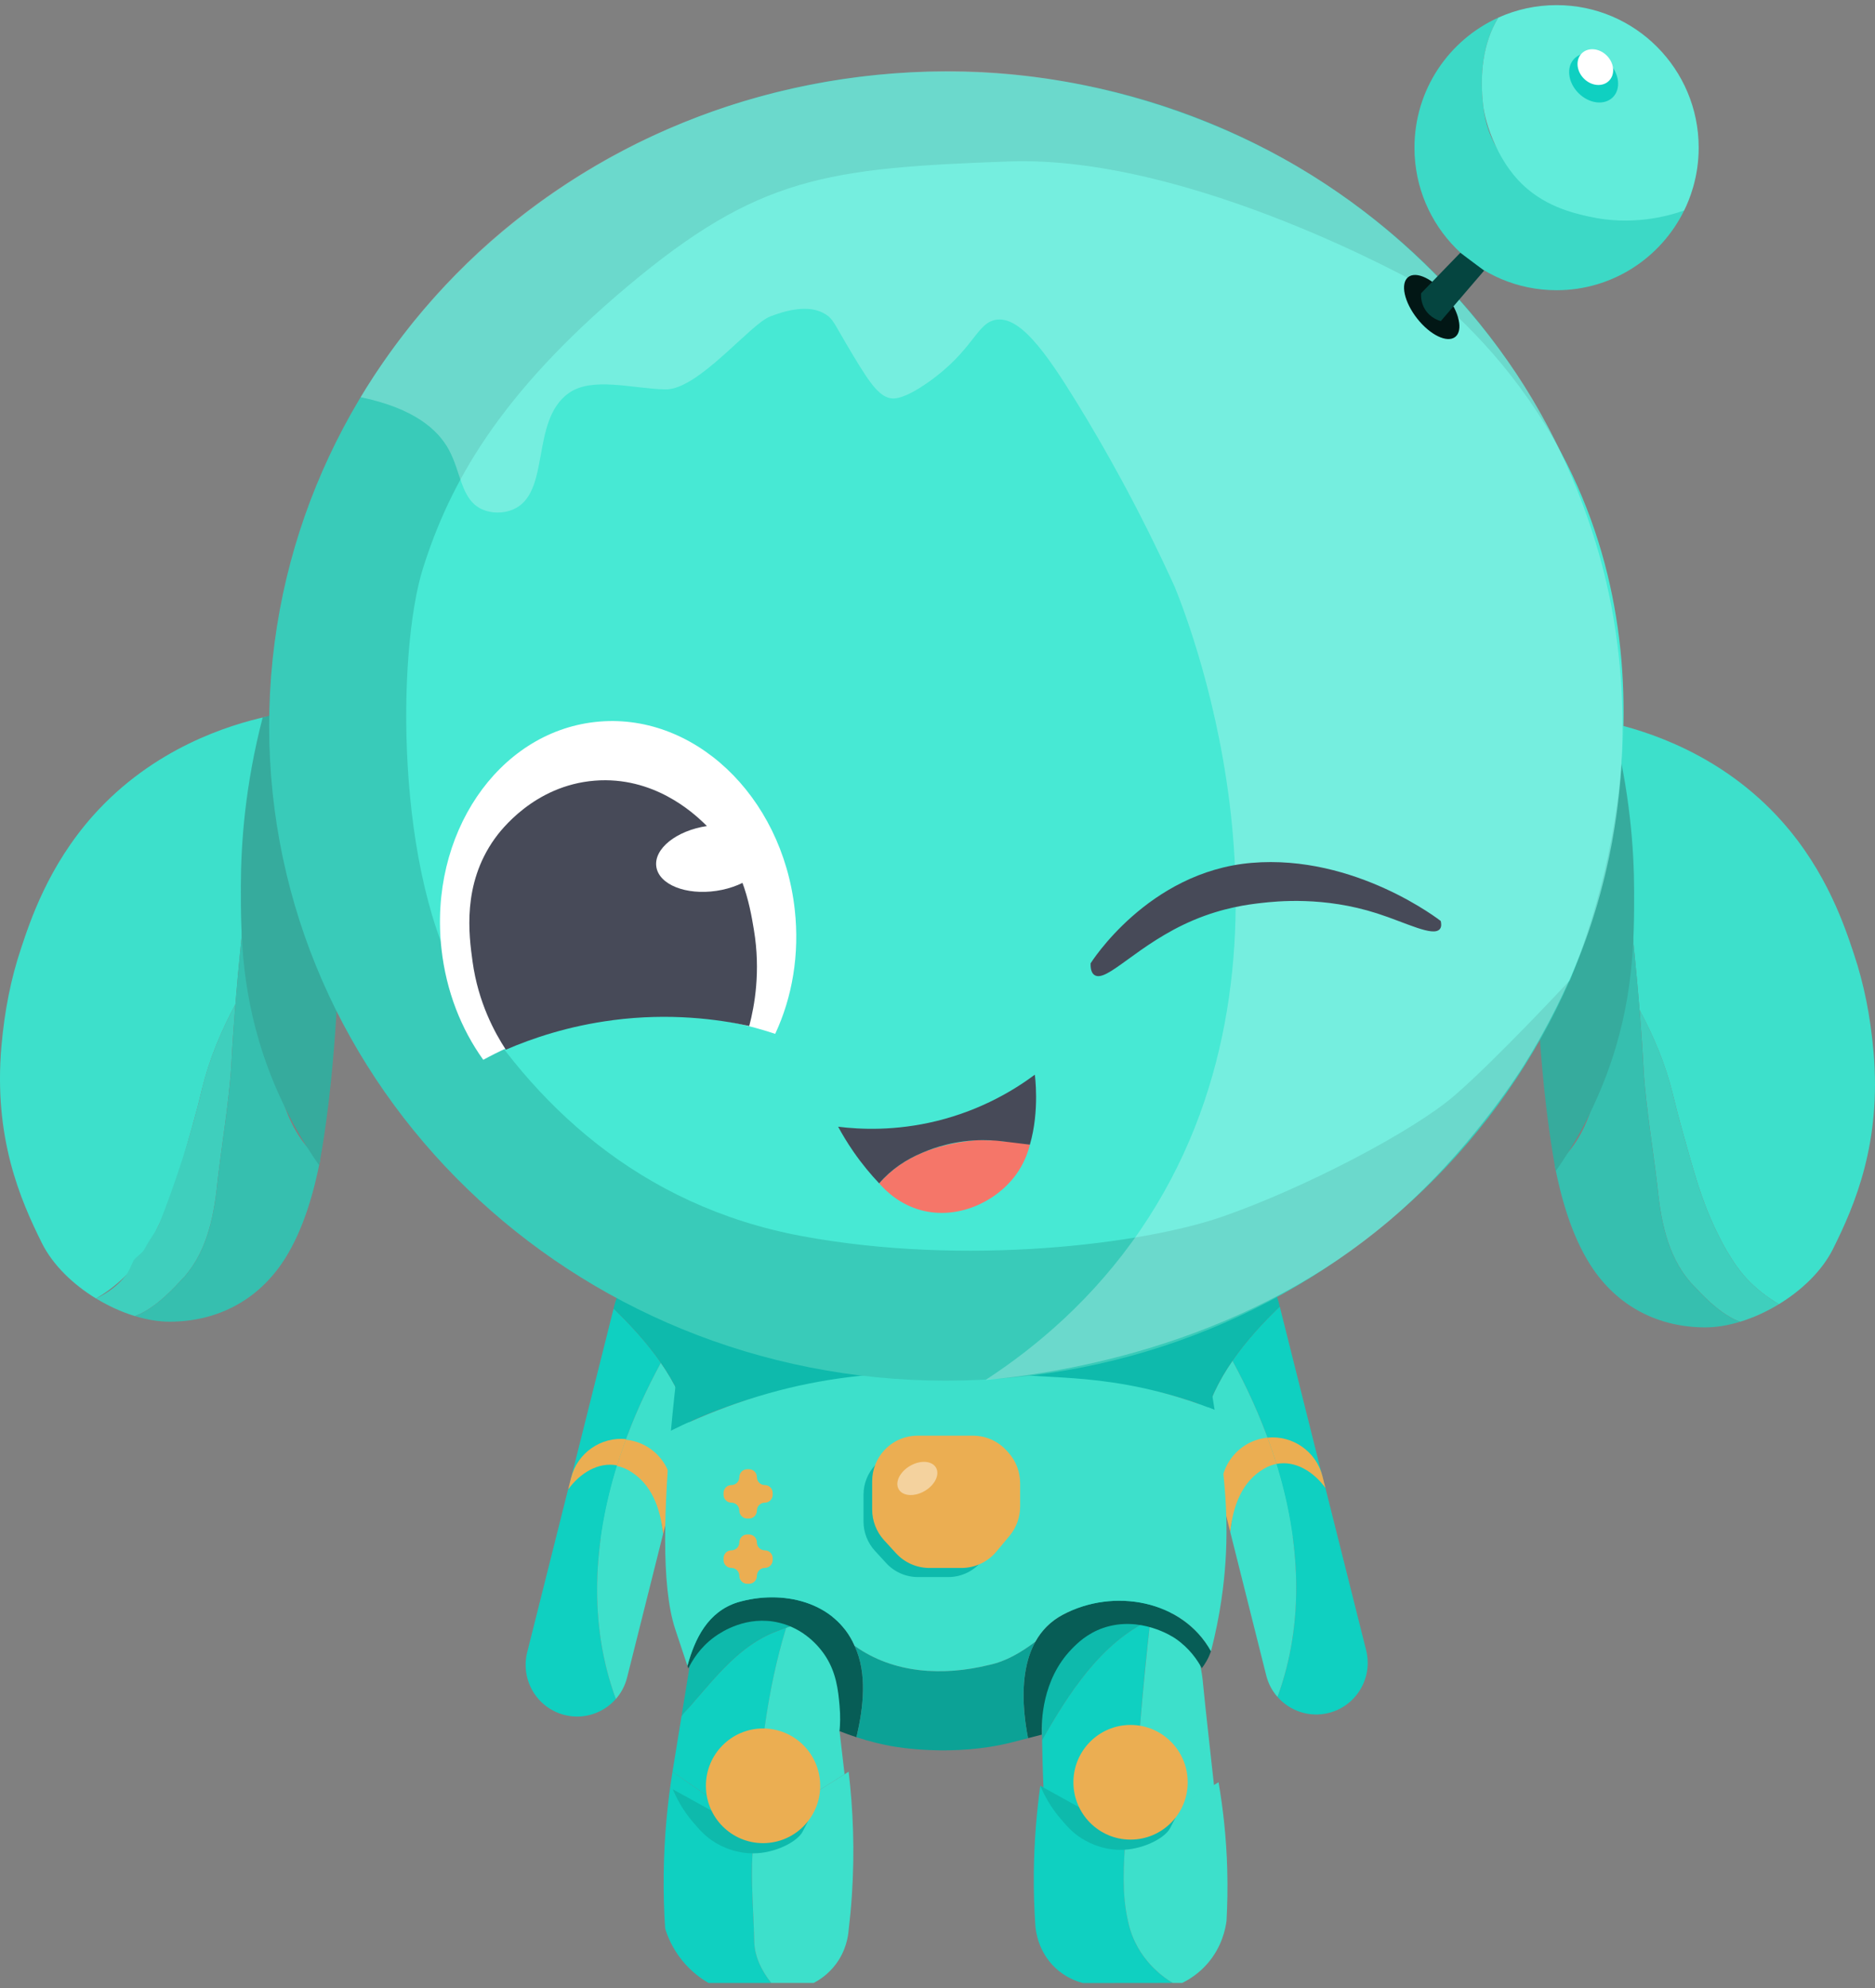 <svg width="183" height="194" viewBox="0 0 183 194" fill="none" xmlns="http://www.w3.org/2000/svg">
<rect x="0" y="0" width="183" height="194" fill="#808080" stroke="none"/>
<g clip-path="url(#clip0_993_9527)">
<path d="M124.904 127.487L129.067 144.081C129.68 146.519 128.405 148.991 126.169 149.946C125.356 143.951 123.17 138.057 120.29 132.778C121.621 130.853 123.246 129.09 124.904 127.485V127.487Z" fill="#0FD0C1"/>
<path d="M120.29 132.78C123.17 138.059 125.356 143.953 126.169 149.948C125.93 150.051 125.679 150.135 125.42 150.202C122.727 150.88 119.996 149.242 119.319 146.544L117.431 139.018C117.924 136.78 118.961 134.701 120.29 132.782V132.78Z" fill="#3DE0CB"/>
<path d="M118.71 123.462C121.403 122.783 124.135 124.421 124.811 127.12L124.904 127.485C121.59 130.686 118.418 134.53 117.431 139.014L115.064 129.581C114.387 126.88 116.02 124.141 118.71 123.462Z" fill="#0EBAAC"/>
<path d="M129.361 145.187L133.335 161.021C134.012 163.722 132.378 166.461 129.688 167.14C127.798 167.617 125.891 166.95 124.685 165.578C127.384 158.21 126.878 150.276 124.581 142.841C126.419 142.478 128.219 143.604 129.363 145.184L129.361 145.187Z" fill="#0FD0C1"/>
<path d="M129.08 144.064L129.361 145.189C128.218 143.608 126.418 142.482 124.579 142.845C124.312 141.983 124.024 141.127 123.711 140.279C126.148 140.035 128.462 141.612 129.08 144.066V144.064Z" fill="#EBAE52"/>
<path d="M123.402 143.289C123.793 143.066 124.186 142.919 124.579 142.843C126.876 150.278 127.382 158.212 124.684 165.581C124.171 164.999 123.787 164.289 123.585 163.485L120.068 149.463C120.341 147.027 121.152 144.582 123.402 143.291V143.289Z" fill="#3DE0CB"/>
<path d="M122.979 140.405C123.223 140.343 123.468 140.302 123.711 140.277C124.023 141.125 124.314 141.981 124.579 142.843C124.186 142.921 123.791 143.066 123.402 143.289C121.152 144.578 120.342 147.025 120.068 149.461L119.332 146.523C118.655 143.823 120.288 141.083 122.979 140.405Z" fill="#EBAE52"/>
<path d="M59.886 127.687L55.723 144.281C55.11 146.719 56.385 149.191 58.621 150.146C59.434 144.151 61.62 138.257 64.5 132.978C63.169 131.054 61.544 129.29 59.886 127.685V127.687Z" fill="#0FD0C1"/>
<path d="M64.499 132.978C61.62 138.257 59.433 144.151 58.621 150.146C58.859 150.249 59.11 150.334 59.369 150.4C62.062 151.078 64.793 149.44 65.47 146.742L67.359 139.216C66.865 136.978 65.828 134.899 64.499 132.98V132.978Z" fill="#3DE0CB"/>
<path d="M66.079 123.662C63.387 122.983 60.655 124.621 59.978 127.32L59.886 127.685C63.2 130.886 66.371 134.73 67.359 139.214L69.726 129.781C70.403 127.08 68.77 124.341 66.079 123.662Z" fill="#0EBAAC"/>
<path d="M55.429 145.387L51.455 161.222C50.778 163.922 52.411 166.661 55.102 167.34C56.992 167.817 58.899 167.15 60.104 165.779C57.405 158.41 57.911 150.476 60.209 143.041C58.37 142.678 56.57 143.804 55.427 145.385L55.429 145.387Z" fill="#0FD0C1"/>
<path d="M61.387 143.489C60.997 143.266 60.604 143.12 60.211 143.043C57.913 150.478 57.407 158.412 60.106 165.781C60.618 165.199 61.003 164.489 61.204 163.685L64.722 149.663C64.448 147.227 63.638 144.782 61.387 143.491V143.489Z" fill="#3DE0CB"/>
<path d="M61.811 140.605C61.566 140.543 61.322 140.502 61.079 140.477C60.766 141.325 60.476 142.181 60.211 143.043C60.604 143.122 60.999 143.266 61.388 143.489C63.638 144.778 64.448 147.225 64.722 149.661L65.458 146.723C66.135 144.023 64.502 141.284 61.811 140.605Z" fill="#EBAE52"/>
<path d="M75.761 159.192C72.158 160.568 69.842 163.666 67.266 166.593C67.009 166.851 66.734 167.128 66.52 167.45L65.637 172.875L73.752 178.529C74.073 171.895 74.782 165.172 76.73 158.831C76.405 158.944 76.082 159.064 75.761 159.192Z" fill="#0FD0C1"/>
<path d="M81.932 157.688C80.169 157.859 78.421 158.239 76.728 158.829C74.78 165.17 74.068 171.893 73.749 178.527L73.787 178.554L82.43 173.125L81.94 168.916C81.94 168.916 83.872 161.411 81.934 157.69L81.932 157.688Z" fill="#3DE0CB"/>
<path d="M71.471 154.457C67.867 155.575 67.318 162.532 67.318 162.532L66.518 167.447C66.731 167.128 67.009 166.849 67.264 166.591C69.84 163.666 72.156 160.568 75.759 159.19C77.749 158.391 79.83 157.892 81.932 157.688C81.868 157.566 81.803 157.449 81.731 157.335C79.464 153.76 75.075 153.337 71.471 154.457Z" fill="#0EBAAC"/>
<path d="M114.292 157.337C113.202 156.415 111.813 155.827 110.084 155.664C105.536 155.233 103.047 157.987 102.189 160.57C101.697 162.047 101.656 166.377 101.71 169.809C104.643 164.611 108.397 158.913 114.292 157.339V157.337Z" fill="#0EBAAC"/>
<path d="M101.709 169.807C101.751 172.37 101.843 174.432 101.843 174.432C104.505 176.093 107.164 177.754 109.826 179.414C110.112 179.243 110.398 179.07 110.684 178.899C110.803 175.516 110.995 172.004 111.272 168.378C111.546 164.815 111.885 161.374 112.276 158.067C107.516 160.262 104.295 165.23 101.709 169.807Z" fill="#0FD0C1"/>
<path d="M117.402 164.136C117.32 163.301 117.124 161.886 116.378 160.209C115.868 159.06 115.178 158.086 114.292 157.335C113.591 157.523 112.92 157.768 112.276 158.065C111.898 161.399 111.56 164.838 111.272 168.376C110.982 171.949 110.762 175.429 110.598 178.812C113.228 177.292 115.861 175.771 118.492 174.251C118.052 170.218 117.669 166.866 117.4 164.136H117.402Z" fill="#3DE0CB"/>
<path d="M102.789 134.666C108.329 134.969 111.282 135.25 114.888 136.302C116.46 136.76 117.721 137.238 118.545 137.572C118.393 136.607 118.231 135.608 118.06 134.56C117.638 131.969 117.227 129.853 116.947 128.469C112.852 126.274 103.373 121.907 90.69 122.445C79.073 122.936 70.588 127.297 66.618 129.678C66.147 133.123 65.834 135.988 65.633 138.022C65.581 138.544 65.53 139.074 65.481 139.611C66.927 138.882 69.156 137.847 71.983 136.904C79.451 134.41 85.85 134.298 92.32 134.237C94.518 134.216 97.275 134.367 102.787 134.668L102.789 134.666Z" fill="#0EBAAC"/>
<path d="M83.397 160.568C81.508 156.264 76.36 155.06 71.985 156.351C69.095 157.267 67.823 159.87 67.093 162.548C67.147 162.709 67.18 162.806 67.18 162.806C67.534 162.076 68.29 160.766 69.755 159.707C70.428 159.221 72.904 157.593 76.018 158.331C78.485 158.915 79.894 160.638 80.395 161.343C81.636 163.091 81.807 164.958 81.94 166.42C82.035 167.447 81.996 168.312 81.94 168.916C82.516 169.145 83.067 169.341 83.592 169.512C84.267 166.608 84.674 163.293 83.399 160.568H83.397Z" fill="#075D56"/>
<path d="M103.734 157.556C99.447 159.833 99.523 165.413 100.336 169.603C100.782 169.488 101.228 169.374 101.675 169.259C101.64 168.009 101.681 163.914 104.592 160.91C105.116 160.37 106.093 159.388 107.681 158.845C111.272 157.618 114.446 159.691 114.718 159.879C116.102 160.826 116.886 162.012 117.297 162.775C117.445 162.583 117.6 162.356 117.75 162.094C117.951 161.741 118.093 161.409 118.194 161.123C115.438 156.139 108.705 154.907 103.734 157.556Z" fill="#075D56"/>
<path d="M83.409 160.592C84.67 163.313 84.262 166.618 83.592 169.512C84.943 169.952 86.112 170.216 87.002 170.379C87.582 170.486 93.037 171.435 98.671 170.034C98.994 169.954 99.65 169.783 100.335 169.603C99.753 166.604 99.55 162.89 101.053 160.188C99.667 161.228 98.192 162.115 96.526 162.461C92.083 163.555 87.231 163.332 83.407 160.592H83.409Z" fill="#0CA296"/>
<path d="M118.548 137.572C117.762 137.261 116.489 136.78 114.891 136.302C110.275 134.915 106.459 134.579 103.649 134.408C91.947 133.698 82.847 133.147 71.985 136.904C69.113 137.896 66.863 138.934 65.483 139.611C64.837 146.643 64.485 154.649 65.892 158.934C65.978 159.198 66.82 161.725 67.093 162.548C67.824 159.87 69.095 157.267 71.985 156.351C76.362 155.06 81.51 156.264 83.397 160.568C83.401 160.576 83.403 160.584 83.407 160.59C87.229 163.33 92.081 163.553 96.526 162.459C98.194 162.113 99.669 161.226 101.053 160.186C101.65 159.113 102.516 158.201 103.734 157.554C108.707 154.905 115.438 156.137 118.194 161.121C119.12 157.521 119.467 154.515 119.607 152.39C119.94 147.365 119.412 143.049 118.546 137.568L118.548 137.572Z" fill="#3DE0CB"/>
<path d="M110.084 187.419C109.473 184.698 109.666 181.977 109.859 179.212L101.535 174.249C101.183 176.772 100.936 179.598 100.901 182.684C100.881 184.545 100.941 186.307 101.054 187.953C101.105 188.506 101.354 190.437 102.96 191.978C103.987 192.962 105.106 193.343 105.696 193.498C108.615 193.494 111.536 193.49 114.455 193.488C112.237 192.149 110.592 189.972 110.082 187.419H110.084Z" fill="#0FD0C1"/>
<path d="M119.78 182.426C119.693 179.278 119.364 176.421 118.93 173.906L109.91 179.241L109.859 179.21C109.666 181.974 109.472 184.695 110.083 187.416C110.593 189.972 112.239 192.147 114.456 193.486C114.765 193.486 115.073 193.486 115.382 193.486C116.018 193.174 117.001 192.59 117.891 191.548C119.27 189.935 119.609 188.188 119.708 187.427C119.794 185.865 119.827 184.194 119.778 182.426H119.78Z" fill="#3DE0CB"/>
<path d="M105.278 176.318C104.03 175.629 102.783 174.94 101.535 174.251C101.893 175.107 102.508 176.31 103.561 177.523C104.126 178.175 104.682 178.837 105.62 179.416C106.309 179.841 107.991 180.712 110.168 180.45C111.974 180.231 113.722 179.28 114.201 178.385C114.257 178.282 114.736 177.354 114.736 177.354C111.583 177.009 108.43 176.665 105.278 176.32V176.318Z" fill="#0EBAAC"/>
<path d="M110.343 179.501C113.423 179.501 115.921 176.996 115.921 173.906C115.921 170.817 113.423 168.312 110.343 168.312C107.262 168.312 104.764 170.817 104.764 173.906C104.764 176.996 107.262 179.501 110.343 179.501Z" fill="#EBAE52"/>
<path d="M73.71 178.503L65.635 172.875C65.162 175.827 64.822 179.177 64.777 182.857C64.754 184.728 64.808 186.505 64.919 188.176C65.147 188.914 65.61 190.096 66.579 191.293C67.501 192.429 68.5 193.112 69.154 193.49H75.272C74.336 192.308 73.663 190.967 73.614 189.486C73.54 185.888 73.093 182.102 73.71 178.503Z" fill="#0FD0C1"/>
<path d="M82.827 172.875L73.789 178.554L73.713 178.501C73.097 182.1 73.544 185.886 73.616 189.484C73.665 190.965 74.338 192.306 75.274 193.488H79.408C79.924 193.222 80.828 192.669 81.595 191.635C82.582 190.305 82.775 188.945 82.825 188.351C82.954 187.272 83.061 186.158 83.139 185.009C83.44 180.572 83.257 176.495 82.825 172.875H82.827Z" fill="#3DE0CB"/>
<path d="M69.412 176.66C68.163 175.971 66.916 175.282 65.668 174.593C66.026 175.45 66.641 176.652 67.694 177.865C68.26 178.517 68.815 179.179 69.753 179.759C70.442 180.184 72.125 181.054 74.301 180.792C76.107 180.574 77.855 179.623 78.335 178.727C78.39 178.624 78.869 177.696 78.869 177.696C75.716 177.352 72.563 177.007 69.412 176.663V176.66Z" fill="#0EBAAC"/>
<path d="M88.486 141.626H93.62C94.811 141.626 95.946 142.131 96.744 143.018L96.903 143.194C97.6 143.969 97.987 144.978 97.987 146.022V148.196C97.987 149.187 97.639 150.144 97.008 150.905L95.788 152.368C94.988 153.327 93.805 153.882 92.558 153.882H89.586C88.41 153.882 87.287 153.387 86.489 152.518L85.39 151.32C84.674 150.54 84.279 149.521 84.279 148.462V145.849C84.279 144.768 84.693 143.73 85.433 142.946C86.227 142.105 87.334 141.628 88.488 141.628L88.486 141.626Z" fill="#0EBAAC"/>
<path d="M74.473 179.846C77.554 179.846 80.052 177.341 80.052 174.251C80.052 171.161 77.554 168.656 74.473 168.656C71.393 168.656 68.895 171.161 68.895 174.251C68.895 177.341 71.393 179.846 74.473 179.846Z" fill="#EBAE52"/>
<path d="M74.644 144.906C74.218 144.906 73.873 144.559 73.873 144.132C73.873 143.705 73.527 143.359 73.102 143.359H72.931C72.505 143.359 72.159 143.705 72.159 144.132C72.159 144.559 71.814 144.906 71.388 144.906C70.962 144.906 70.617 145.253 70.617 145.68V145.851C70.617 146.278 70.962 146.624 71.388 146.624C71.814 146.624 72.159 146.971 72.159 147.398C72.159 147.825 72.505 148.172 72.931 148.172H73.102C73.527 148.172 73.873 147.825 73.873 147.398C73.873 146.971 74.218 146.624 74.644 146.624C75.07 146.624 75.415 146.278 75.415 145.851V145.68C75.415 145.253 75.07 144.906 74.644 144.906Z" fill="#EBAE52"/>
<path d="M74.644 151.274C74.218 151.274 73.873 150.928 73.873 150.501C73.873 150.074 73.527 149.727 73.102 149.727H72.931C72.505 149.727 72.159 150.074 72.159 150.501C72.159 150.928 71.814 151.274 71.388 151.274C70.962 151.274 70.617 151.621 70.617 152.048V152.219C70.617 152.646 70.962 152.993 71.388 152.993C71.814 152.993 72.159 153.339 72.159 153.766C72.159 154.193 72.505 154.54 72.931 154.54H73.102C73.527 154.54 73.873 154.193 73.873 153.766C73.873 153.339 74.218 152.993 74.644 152.993C75.07 152.993 75.415 152.646 75.415 152.219V152.048C75.415 151.621 75.07 151.274 74.644 151.274Z" fill="#EBAE52"/>
<path d="M89.557 140.087H94.965C96.22 140.087 97.415 140.619 98.256 141.554L98.423 141.737C99.157 142.554 99.564 143.617 99.564 144.716V147.006C99.564 148.048 99.198 149.059 98.532 149.859L97.246 151.4C96.403 152.411 95.158 152.995 93.844 152.995H90.713C89.473 152.995 88.29 152.475 87.451 151.559L86.293 150.296C85.54 149.475 85.123 148.401 85.123 147.287V144.533C85.123 143.394 85.557 142.301 86.338 141.475C87.175 140.588 88.34 140.087 89.557 140.087Z" fill="#EBAE52"/>
<path opacity="0.44" d="M90.241 145.49C91.247 144.907 91.745 143.885 91.354 143.206C90.963 142.528 89.831 142.449 88.826 143.031C87.82 143.614 87.322 144.636 87.713 145.315C88.104 145.993 89.236 146.072 90.241 145.49Z" fill="white"/>
<path d="M170.745 125.04C170.179 124.475 168.992 123.194 167.48 120.044C166.036 117.032 165.357 114.445 164.222 110.422C163.885 109.23 163.568 108.017 163.27 106.775C162.544 103.798 161.39 101.123 160.02 98.536C159.711 94.689 159.314 90.862 158.88 86.99C158.884 86.835 158.886 86.682 158.888 86.528C158.969 81.548 158.456 76.192 157.084 70.501C160.548 71.281 168.003 73.502 173.923 80.151C178.312 85.082 180.061 90.445 180.951 93.115C181.926 96.036 182.551 99.136 182.858 102.639C183.631 111.514 181.054 117.546 178.907 121.853C177.845 123.984 175.879 125.88 173.624 127.256C172.867 126.814 171.814 126.109 170.745 125.042V125.04Z" fill="#3DE0CB"/>
<path d="M163.272 106.775C163.57 108.017 163.887 109.23 164.224 110.422C165.36 114.445 166.038 117.034 167.482 120.044C168.994 123.196 170.181 124.475 170.747 125.04C171.816 126.107 172.869 126.812 173.626 127.254C172.415 127.992 171.119 128.582 169.833 128.972C169.648 128.898 169.465 128.824 169.288 128.743C167.571 127.881 166.281 126.503 164.993 125.125C162.673 122.453 162.073 118.922 161.729 115.474C161.299 111.856 160.699 108.322 160.441 104.791C160.334 102.691 160.192 100.609 160.026 98.532C161.396 101.119 162.55 103.796 163.276 106.771L163.272 106.775Z" fill="#3FCFBD"/>
<path d="M157.171 100.572C158.418 96.071 158.78 91.569 158.88 86.99C159.551 92.95 160.129 98.804 160.435 104.793C160.693 108.324 161.295 111.858 161.723 115.476C162.067 118.924 162.667 122.455 164.987 125.127C166.275 126.505 167.565 127.885 169.282 128.745C169.461 128.824 169.642 128.9 169.827 128.974C168.667 129.327 167.517 129.521 166.446 129.521C161.978 129.521 157.854 127.578 155.192 123.38C153.357 120.487 152.339 116.809 151.741 113.7C155.719 110.55 155.92 105.238 157.167 100.57L157.171 100.572Z" fill="#36BFAF"/>
<path d="M149.782 82.823C151.844 73.517 156.721 70.381 156.721 70.381C157.109 70.526 157.317 70.573 157.344 70.526C157.348 70.519 157.348 70.511 157.344 70.501C159.09 77.193 159.483 82.913 159.491 86.957C159.502 91.745 159.46 97.721 156.827 104.793C155.27 108.974 153.32 112.161 151.846 114.27C151.66 113.257 151.405 111.769 151.159 109.962C150.424 104.59 150.153 99.221 150.153 99.221C150.153 99.221 147.723 92.126 149.785 82.821L149.782 82.823Z" fill="#36AB9D"/>
<path d="M12.253 124.485C12.819 123.92 14.006 122.639 15.518 119.489C16.962 116.477 17.64 113.89 18.776 109.867C19.113 108.675 19.43 107.462 19.728 106.22C20.454 103.243 21.608 100.568 22.978 97.981C23.287 94.134 23.684 90.307 24.118 86.435C24.113 86.28 24.111 86.127 24.109 85.973C24.029 80.993 24.541 75.638 25.913 69.946C22.45 70.726 14.995 72.948 9.075 79.596C4.686 84.527 2.937 89.89 2.047 92.56C1.072 95.481 0.446 98.581 0.14 102.084C-0.634 110.959 1.944 116.991 4.091 121.298C5.153 123.429 7.119 125.325 9.373 126.701C10.13 126.259 11.184 125.554 12.253 124.487V124.485Z" fill="#3DE0CB"/>
<path d="M19.728 106.218C18.611 110.87 17.237 115.093 15.518 119.487C15.174 120.262 14.573 120.951 14.144 121.814C13.886 122.332 13.284 122.589 13.027 123.021C12.77 123.538 12.597 124.054 12.253 124.485C11.507 125.438 10.488 126.177 9.374 126.699C10.585 127.437 11.881 128.027 13.166 128.417C13.352 128.343 13.535 128.269 13.712 128.188C15.429 127.326 16.719 125.948 18.006 124.57C20.327 121.898 20.927 118.367 21.271 114.919C21.701 111.301 22.301 107.767 22.558 104.236C22.666 102.136 22.807 100.054 22.974 97.977C21.604 100.566 20.45 103.241 19.724 106.216L19.728 106.218Z" fill="#3FCFBD"/>
<path d="M25.827 100.015C24.58 95.514 24.218 91.012 24.117 86.433C23.447 92.392 22.869 98.247 22.562 104.236C22.305 107.767 21.703 111.301 21.275 114.92C20.931 118.367 20.331 121.898 18.01 124.57C16.723 125.948 15.433 127.328 13.716 128.188C13.537 128.267 13.355 128.343 13.17 128.417C14.331 128.77 15.48 128.964 16.552 128.964C21.02 128.964 25.144 127.021 27.806 122.823C29.64 119.93 30.659 116.252 31.257 113.143C27.279 109.993 27.077 104.681 25.831 100.013L25.827 100.015Z" fill="#36BFAF"/>
<path d="M33.215 82.266C31.154 72.96 26.277 69.824 26.277 69.824C25.889 69.969 25.681 70.016 25.654 69.969C25.65 69.962 25.65 69.954 25.654 69.944C23.908 76.636 23.515 82.356 23.507 86.4C23.496 91.188 23.538 97.164 26.17 104.236C27.728 108.417 29.677 111.604 31.152 113.713C31.337 112.7 31.593 111.212 31.839 109.405C32.574 104.033 32.845 98.664 32.845 98.664C32.845 98.664 35.275 91.569 33.213 82.264L33.215 82.266Z" fill="#36AB9D"/>
<path d="M92.322 134.719C128.801 134.719 158.374 106.123 158.374 70.847C158.374 35.572 128.801 6.975 92.322 6.975C55.842 6.975 26.269 35.572 26.269 70.847C26.269 106.123 55.842 134.719 92.322 134.719Z" fill="#39CBB9"/>
<path d="M138.848 27.91C138.848 27.91 116.322 15.114 98.491 15.755C80.659 16.397 73.99 17.247 61.283 27.91C48.575 38.573 43.846 47.355 41.289 55.431C38.732 63.508 38.553 85.364 45.226 96.518C51.899 107.67 62.381 117.669 78.293 120.619C94.208 123.567 111.527 121.43 119.389 118.686C127.251 115.941 137.86 110.429 141.95 106.903C146.041 103.377 153.205 95.662 153.205 95.662C154.968 91.409 164.572 67.118 152.374 44.186C148.374 36.665 143.153 31.402 138.848 27.912V27.91Z" fill="#47E9D4"/>
<path opacity="0.29" d="M35.192 38.755C40.479 39.854 42.739 41.952 43.784 43.838C45.016 46.064 44.975 48.758 47.049 49.696C47.947 50.105 49.105 50.119 50.046 49.725C53.812 48.149 51.716 41.104 55.478 38.379C57.78 36.712 61.741 37.932 64.938 37.995C68.134 38.059 73.182 31.65 75.163 30.881C78.337 29.649 79.834 30.204 80.589 30.674C81.299 31.116 81.416 31.563 82.615 33.585C84.573 36.888 85.579 38.546 86.826 38.841C87.145 38.918 88.082 39.066 90.606 37.29C94.994 34.202 95.294 31.541 97.178 31.206C99.503 30.794 102.031 34.305 105.04 39.186C107.708 43.516 111.157 49.581 114.662 57.28C116.339 61.426 128.981 94.129 111.312 120.005C106.774 126.649 101.259 131.349 96.191 134.651C101.874 134.138 120.656 131.858 135.66 119.051C143.227 112.593 148.121 104.918 148.725 103.953C152.775 97.506 154.707 91.934 155.308 90.109C160.08 75.615 158.078 63.029 157.089 58.241C156.406 54.936 154.561 47.396 149.595 39.006C147.769 35.92 140.769 24.69 126.944 16.44C124.704 15.103 118.821 11.778 110.536 9.461C103.977 7.627 98.643 7.188 96.189 7.05C94.301 6.942 89.51 6.753 83.389 7.568C77.925 8.294 73.754 9.505 71.705 10.152C66.861 11.683 63.206 13.441 61.225 14.46C57.786 16.232 51.654 19.772 45.59 25.661C44.06 27.147 42.848 28.479 42.069 29.366C38.936 32.931 36.704 36.254 35.197 38.759L35.192 38.755Z" fill="#E8FDFB"/>
<path d="M142.034 32.873C142.82 32.251 142.428 30.441 141.159 28.83C139.89 27.218 138.225 26.417 137.44 27.039C136.654 27.661 137.046 29.471 138.315 31.082C139.584 32.694 141.249 33.495 142.034 32.873Z" fill="#021715"/>
<path d="M148.149 16.908C146.168 15.178 145.019 12.871 144.762 10.307C144.42 7.396 144.687 4.23 146.24 1.717C141.413 3.893 138.052 8.758 138.052 14.41C138.052 22.093 144.262 28.318 151.92 28.318C157.385 28.318 162.11 25.148 164.37 20.541C158.753 20.783 152.681 20.908 148.149 16.908Z" fill="#3CD9C6"/>
<path d="M142.526 24.665C141.25 25.981 139.975 27.299 138.7 28.615C138.683 28.855 138.667 29.511 139.074 30.177C139.595 31.027 140.43 31.279 140.625 31.33C142.034 29.688 143.441 28.046 144.85 26.404C144.075 25.824 143.301 25.245 142.526 24.663V24.665Z" fill="#054540"/>
<path d="M151.919 0.5C149.895 0.5 147.974 0.935 146.24 1.717C144.687 4.232 144.42 7.396 144.761 10.307C144.841 10.996 145.15 12.498 145.981 14.245C146.232 14.775 146.94 16.236 148.149 17.55C150.51 20.116 153.577 20.797 155.116 21.14C159.213 22.051 162.661 21.135 164.372 20.541C164.65 19.976 164.975 19.215 165.244 18.284C165.6 17.055 165.791 15.753 165.791 14.408C165.791 6.726 159.582 0.5 151.924 0.5L151.919 0.5Z" fill="#61ECDA"/>
<path d="M157.417 9.487C158.233 8.669 158.054 7.161 157.016 6.121C155.978 5.08 154.475 4.899 153.659 5.718C152.843 6.536 153.022 8.044 154.06 9.085C155.098 10.126 156.601 10.306 157.417 9.487Z" fill="#0FD0C1"/>
<path d="M157.038 7.884C157.656 7.264 157.56 6.164 156.825 5.426C156.089 4.688 154.992 4.592 154.374 5.212C153.756 5.831 153.852 6.932 154.588 7.67C155.323 8.407 156.421 8.503 157.038 7.884Z" fill="white"/>
<path d="M60.483 99.239C67.246 98.511 72.668 99.883 75.659 100.879C77.317 97.335 78.057 93.139 77.567 88.747C76.323 77.577 67.597 69.385 58.076 70.449C48.554 71.516 41.845 81.436 43.089 92.607C43.546 96.716 45.016 100.419 47.166 103.411C49.84 101.954 54.427 99.893 60.483 99.241V99.239Z" fill="white"/>
<path d="M59.83 99.54C65.394 98.819 70.049 99.444 73.126 100.112C73.643 98.15 74.254 94.79 73.583 90.744C73.178 88.302 72.435 83.807 68.634 80.25C67.661 79.338 63.798 75.72 58.059 76.172C52.104 76.64 48.791 81.123 48.276 81.843C45.09 86.307 45.769 91.25 46.121 93.82C46.67 97.822 48.293 100.78 49.369 102.424C51.913 101.325 55.463 100.108 59.83 99.543V99.54Z" fill="#474A58"/>
<path d="M69.931 86.924C72.915 86.477 75.123 84.7 74.864 82.954C74.604 81.209 71.974 80.156 68.99 80.603C66.006 81.05 63.797 82.827 64.057 84.572C64.317 86.318 66.946 87.371 69.931 86.924Z" fill="white"/>
<path d="M106.443 93.999C106.443 93.999 112.019 85.055 122.158 84.195C132.296 83.334 140.615 89.865 140.615 89.865C140.672 90.103 140.707 90.422 140.537 90.643C139.905 91.456 137.225 90.028 134.397 89.123C129.192 87.454 124.659 87.93 123.046 88.116C121.859 88.252 119.393 88.555 116.489 89.783C111.034 92.089 107.981 95.99 106.799 95.126C106.618 94.994 106.42 94.705 106.443 93.999Z" fill="#474A58"/>
<path d="M97.335 111.184C96.594 111.415 95.765 111.146 95.062 111.278C91.641 111.623 88.171 112.716 85.81 115.47C86.529 116.289 87.877 117.546 89.901 118.088C93.441 119.037 97.166 117.302 99.108 114.691C99.937 113.577 100.323 112.458 100.519 111.695C99.655 111.489 98.766 111.34 97.865 111.371C97.742 111.41 97.52 111.128 97.335 111.186V111.184Z" fill="#F57669"/>
<path d="M81.802 109.942C82.218 110.707 82.712 111.53 83.3 112.38C84.143 113.599 85.007 114.622 85.807 115.468C86.988 114.092 88.446 113.129 90.036 112.469C90.458 112.293 92.373 111.439 95.059 111.276C96.207 111.206 97.172 111.281 97.863 111.367C98.748 111.474 99.632 111.582 100.517 111.691C101.492 108.345 100.998 104.863 100.998 104.863C99.167 106.228 95.927 108.277 91.415 109.383C87.393 110.367 83.964 110.21 81.798 109.94L81.802 109.942Z" fill="#474A58"/>
<path d="M55.735 144.207L55.453 145.331C56.597 143.751 58.397 142.624 60.236 142.987C60.503 142.125 60.791 141.269 61.103 140.421C58.666 140.178 56.352 141.754 55.735 144.209V144.207Z" fill="#EBAE52"/>
</g>
<defs>
<clipPath id="clip0_993_9527">
<rect width="183" height="193" fill="white" transform="translate(0 0.5)"/>
</clipPath>
</defs>
</svg>
